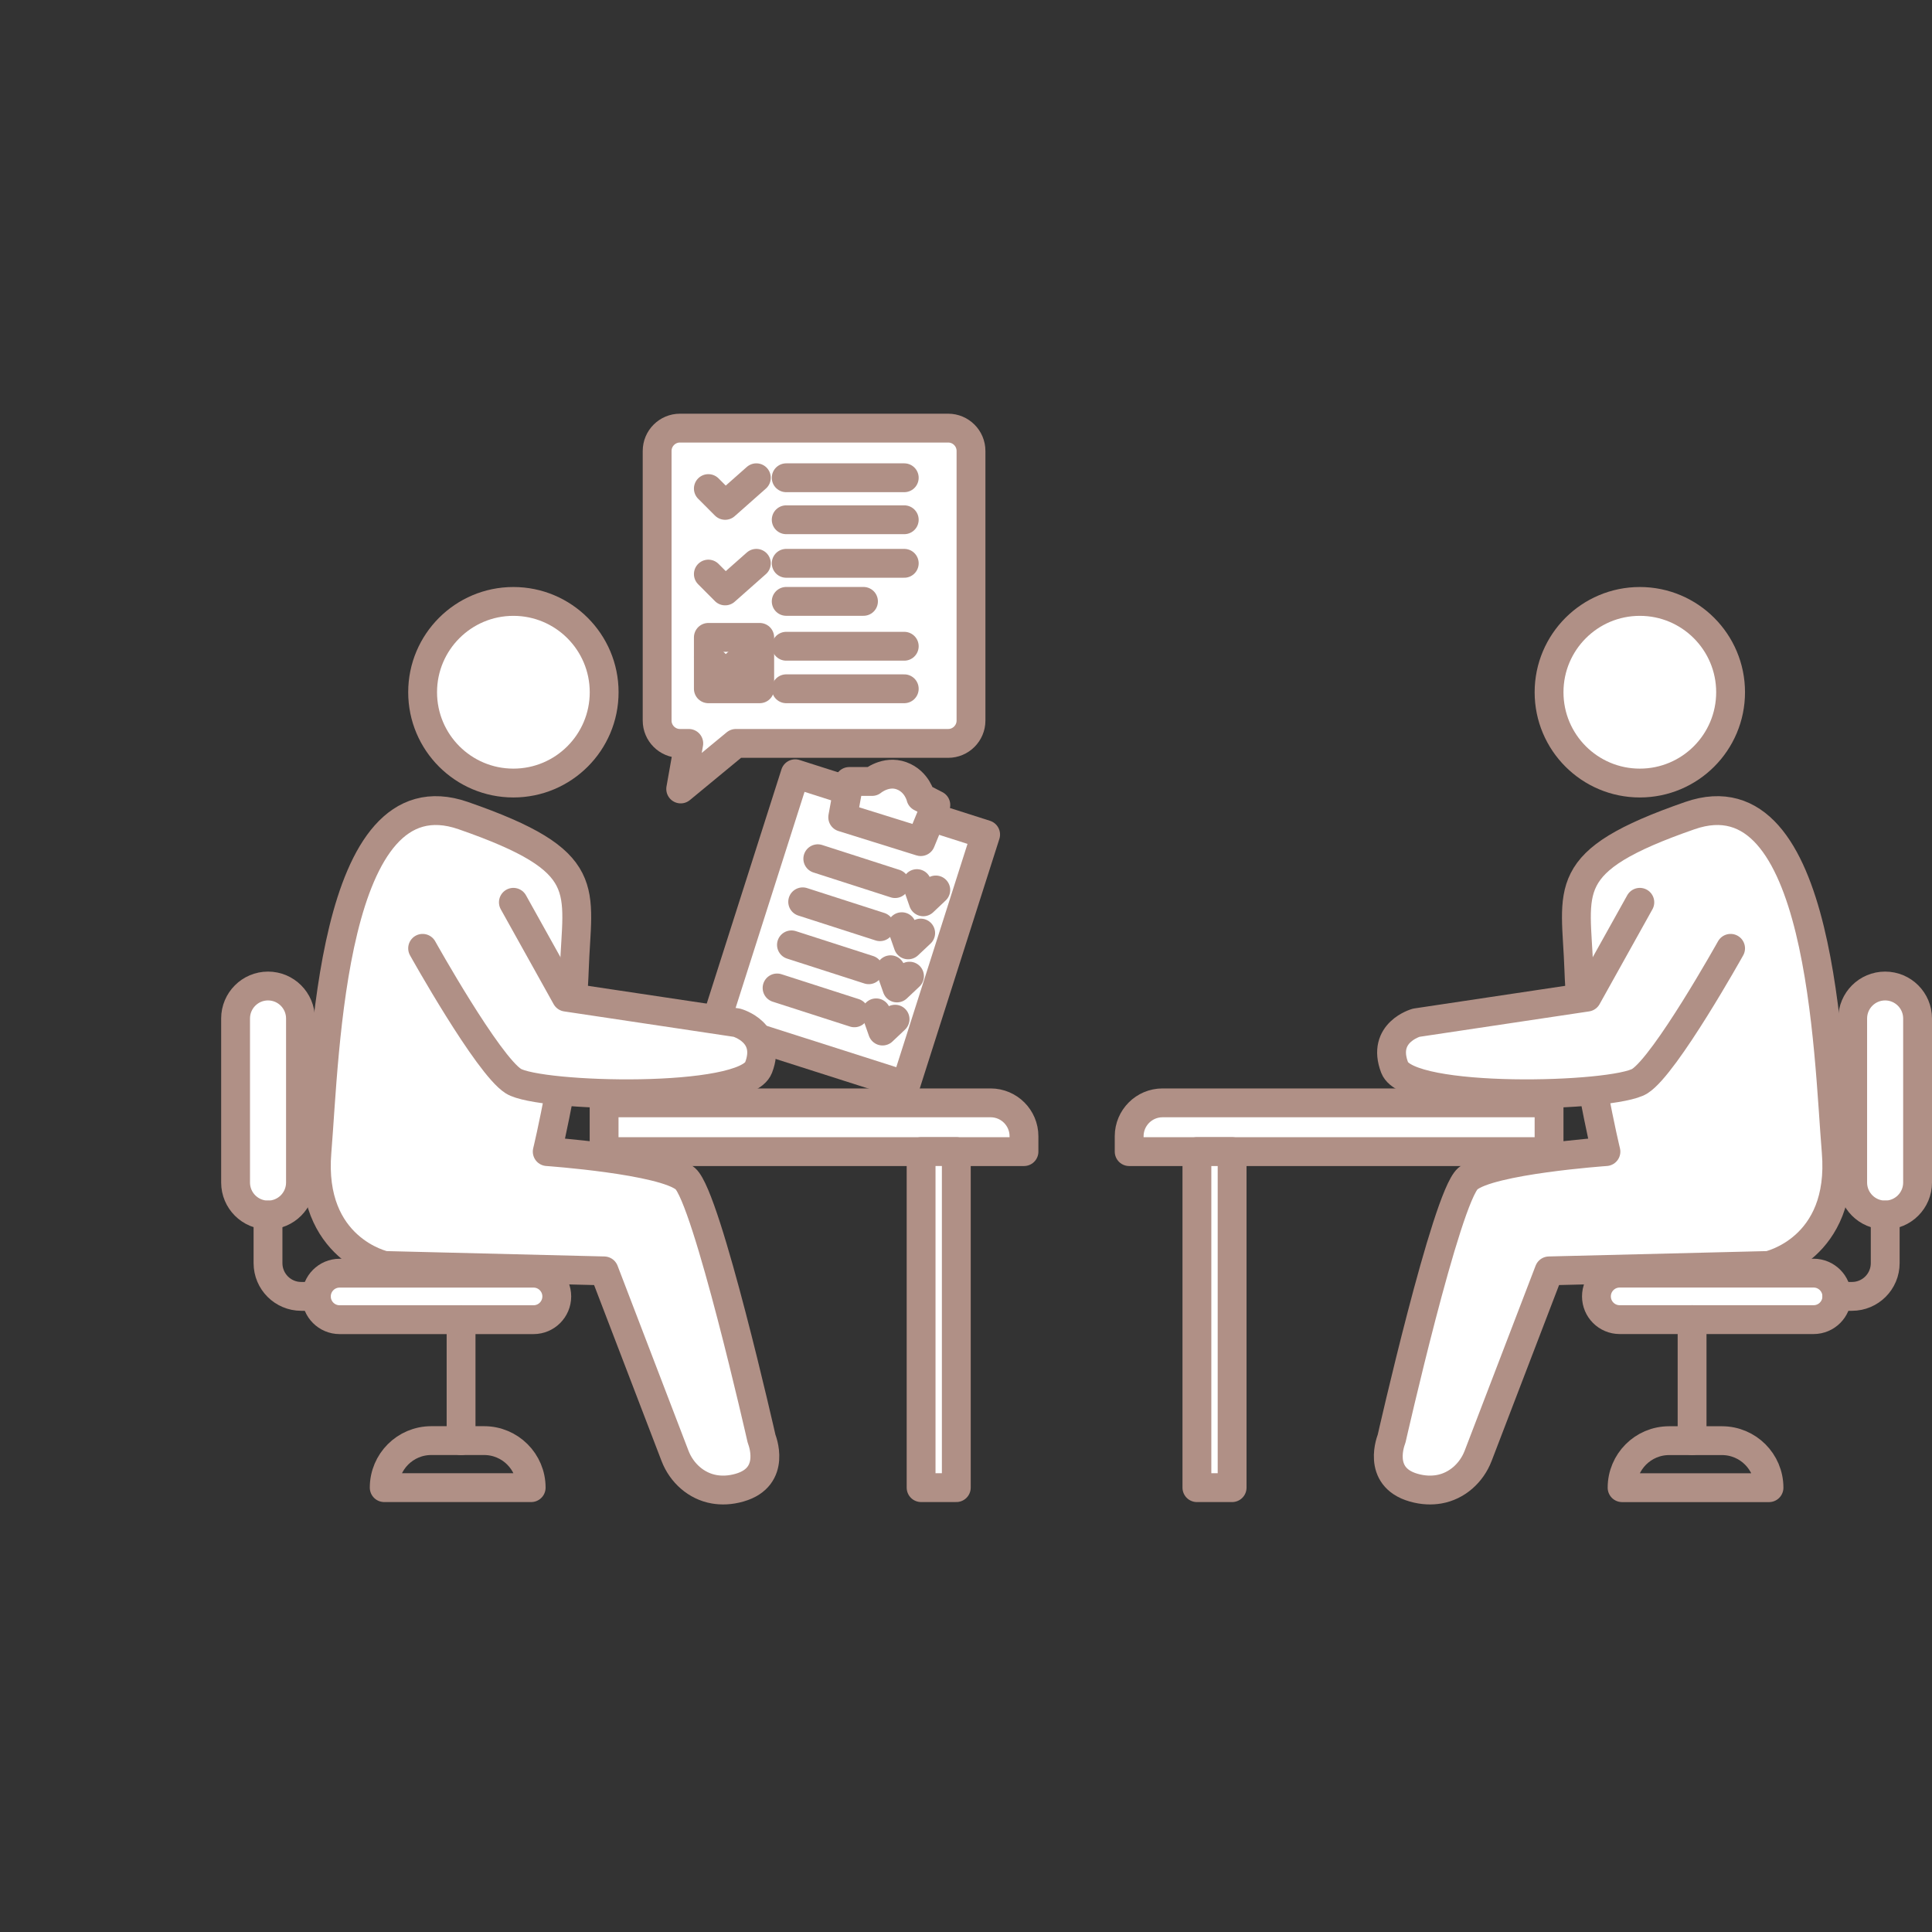 <svg width="201" height="201" viewBox="0 0 201 201" fill="none" xmlns="http://www.w3.org/2000/svg">
<rect x="0" y="0" width="201" height="201" fill="#333333" stroke="none"/>
<g id="Illustration Section">
<g id="&#227;&#130;&#176;&#227;&#131;&#171;&#227;&#131;&#188;&#227;&#131;&#151; 4">
<path id="&#227;&#131;&#153;&#227;&#130;&#175;&#227;&#130;&#191;&#227;&#131;&#188;" d="M170.603 81.466C175.818 81.466 180.046 77.236 180.046 72.018C180.046 66.801 175.818 62.571 170.603 62.571C165.388 62.571 161.16 66.801 161.16 72.018C161.16 77.236 165.388 81.466 170.603 81.466Z" fill="white" stroke="#B09086" stroke-width="3" stroke-linecap="round" stroke-linejoin="round"/>
<path id="&#227;&#131;&#153;&#227;&#130;&#175;&#227;&#130;&#191;&#227;&#131;&#188;_2" d="M120.948 114.738H161.16V119.811H117.476V118.211C117.476 116.294 119.032 114.738 120.948 114.738Z" fill="white" stroke="#B09086" stroke-width="3" stroke-linecap="round" stroke-linejoin="round"/>
<path id="&#227;&#131;&#153;&#227;&#130;&#175;&#227;&#130;&#191;&#227;&#131;&#188;_3" d="M128.186 119.811H124.523V154.771H128.186V119.811Z" fill="white" stroke="#B09086" stroke-width="3" stroke-linecap="round" stroke-linejoin="round"/>
<path id="&#227;&#131;&#153;&#227;&#130;&#175;&#227;&#130;&#191;&#227;&#131;&#188;_4" d="M167.077 119.811C167.077 119.811 154.96 120.658 152.705 122.629C150.451 124.6 144.774 149.698 144.774 149.698C144.774 149.698 143.126 153.646 147.072 154.771C148.06 155.055 148.939 155.071 149.703 154.94C151.575 154.618 153.098 153.242 153.78 151.467L161.16 132.218L183.987 131.656C183.987 131.656 191.88 129.963 191.034 119.811C190.188 109.66 189.626 80.057 175.816 84.852C162.006 89.646 163.977 92.464 164.261 100.922C164.544 109.381 167.077 119.811 167.077 119.811Z" fill="white" stroke="#B09086" stroke-width="3" stroke-linecap="round" stroke-linejoin="round"/>
<g id="&#227;&#131;&#153;&#227;&#130;&#175;&#227;&#130;&#191;&#227;&#131;&#188;_5">
<path d="M170.603 93.873L165.106 103.74L147.35 106.4C147.35 106.4 143.688 107.405 145.096 111.069C146.504 114.733 167.923 114.17 170.603 112.478C173.283 110.785 180.046 98.662 180.046 98.662" fill="white"/>
<path d="M170.603 93.873L165.106 103.74L147.35 106.4C147.35 106.4 143.688 107.405 145.096 111.069C146.504 114.733 167.923 114.17 170.603 112.478C173.283 110.785 180.046 98.662 180.046 98.662" stroke="#B09086" stroke-width="3" stroke-linecap="round" stroke-linejoin="round"/>
</g>
<path id="&#227;&#131;&#153;&#227;&#130;&#175;&#227;&#130;&#191;&#227;&#131;&#188;_6" d="M188.681 132.453H168.507C167.172 132.453 166.089 133.536 166.089 134.872C166.089 136.208 167.172 137.291 168.507 137.291H188.681C190.017 137.291 191.1 136.208 191.1 134.872C191.1 133.536 190.017 132.453 188.681 132.453Z" fill="white" stroke="#B09086" stroke-width="3" stroke-linecap="round" stroke-linejoin="round"/>
<path id="&#227;&#131;&#153;&#227;&#130;&#175;&#227;&#130;&#191;&#227;&#131;&#188;_7" d="M199.5 105.962C199.5 104.095 197.989 102.582 196.124 102.582C194.26 102.582 192.748 104.095 192.748 105.962V123.027C192.748 124.894 194.26 126.407 196.124 126.407C197.989 126.407 199.5 124.894 199.5 123.027V105.962Z" fill="white" stroke="#B09086" stroke-width="3" stroke-linecap="round" stroke-linejoin="round"/>
<path id="&#227;&#131;&#153;&#227;&#130;&#175;&#227;&#130;&#191;&#227;&#131;&#188;_8" d="M191.1 134.872H192.677C194.582 134.872 196.132 133.326 196.132 131.415V126.408" stroke="#B09086" stroke-width="3" stroke-linecap="round" stroke-linejoin="round"/>
<path id="&#227;&#131;&#153;&#227;&#130;&#175;&#227;&#130;&#191;&#227;&#131;&#188;_9" d="M176.04 137.291V149.883" stroke="#B09086" stroke-width="3" stroke-linecap="round" stroke-linejoin="round"/>
<path id="&#227;&#131;&#153;&#227;&#130;&#175;&#227;&#130;&#191;&#227;&#131;&#188;_10" d="M173.644 149.883H179.151C181.848 149.883 184.042 152.072 184.042 154.775H168.758C168.758 152.078 170.947 149.883 173.649 149.883H173.644Z" stroke="#B09086" stroke-width="3" stroke-linecap="round" stroke-linejoin="round"/>
<path id="&#227;&#131;&#153;&#227;&#130;&#175;&#227;&#130;&#191;&#227;&#131;&#188;_11" d="M74.407 106.587L94.219 112.913L102.542 86.823L82.73 80.498L74.407 106.587Z" fill="white" stroke="#B09086" stroke-width="3" stroke-linecap="round" stroke-linejoin="round"/>
<path id="&#227;&#131;&#153;&#227;&#130;&#175;&#227;&#130;&#191;&#227;&#131;&#188;_12" d="M95.79 87.56L87.674 85.026L88.351 81.302H90.731C90.731 81.302 92.144 80.112 93.787 80.707C95.43 81.302 95.796 82.94 95.796 82.94L97.362 83.748L95.796 87.56H95.79Z" fill="white" stroke="#B09086" stroke-width="3" stroke-linecap="round" stroke-linejoin="round"/>
<g id="&#227;&#131;&#153;&#227;&#130;&#175;&#227;&#130;&#191;&#227;&#131;&#188;_13">
<path d="M97.357 92.589L96.053 93.823L95.392 91.928" fill="white"/>
<path d="M97.357 92.589L96.053 93.823L95.392 91.928" stroke="#B09086" stroke-width="3" stroke-linecap="round" stroke-linejoin="round"/>
</g>
<path id="&#227;&#131;&#153;&#227;&#130;&#175;&#227;&#130;&#191;&#227;&#131;&#188;_14" d="M93.121 91.928L85.081 89.34" stroke="#B09086" stroke-width="3" stroke-linecap="round" stroke-linejoin="round"/>
<g id="&#227;&#131;&#153;&#227;&#130;&#175;&#227;&#130;&#191;&#227;&#131;&#188;_15">
<path d="M95.785 97.073L94.48 98.301L93.82 96.412" fill="white"/>
<path d="M95.785 97.073L94.48 98.301L93.82 96.412" stroke="#B09086" stroke-width="3" stroke-linecap="round" stroke-linejoin="round"/>
</g>
<path id="&#227;&#131;&#153;&#227;&#130;&#175;&#227;&#130;&#191;&#227;&#131;&#188;_16" d="M91.549 96.412L83.509 93.823" stroke="#B09086" stroke-width="3" stroke-linecap="round" stroke-linejoin="round"/>
<g id="&#227;&#131;&#153;&#227;&#130;&#175;&#227;&#130;&#191;&#227;&#131;&#188;_17">
<path d="M94.622 101.556L93.318 102.785L92.652 100.89" fill="white"/>
<path d="M94.622 101.556L93.318 102.785L92.652 100.89" stroke="#B09086" stroke-width="3" stroke-linecap="round" stroke-linejoin="round"/>
</g>
<path id="&#227;&#131;&#153;&#227;&#130;&#175;&#227;&#130;&#191;&#227;&#131;&#188;_18" d="M90.381 100.89L82.341 98.301" stroke="#B09086" stroke-width="3" stroke-linecap="round" stroke-linejoin="round"/>
<g id="&#227;&#131;&#153;&#227;&#130;&#175;&#227;&#130;&#191;&#227;&#131;&#188;_19">
<path d="M93.121 106.033L91.817 107.267L91.151 105.373" fill="white"/>
<path d="M93.121 106.033L91.817 107.267L91.151 105.373" stroke="#B09086" stroke-width="3" stroke-linecap="round" stroke-linejoin="round"/>
</g>
<path id="&#227;&#131;&#153;&#227;&#130;&#175;&#227;&#130;&#191;&#227;&#131;&#188;_20" d="M88.885 105.372L80.845 102.784" stroke="#B09086" stroke-width="3" stroke-linecap="round" stroke-linejoin="round"/>
<path id="&#227;&#131;&#153;&#227;&#130;&#175;&#227;&#130;&#191;&#227;&#131;&#188;_21" d="M53.411 81.466C58.627 81.466 62.855 77.236 62.855 72.018C62.855 66.801 58.627 62.571 53.411 62.571C48.196 62.571 43.968 66.801 43.968 72.018C43.968 77.236 48.196 81.466 53.411 81.466Z" fill="white" stroke="#B09086" stroke-width="3" stroke-linecap="round" stroke-linejoin="round"/>
<path id="&#227;&#131;&#153;&#227;&#130;&#175;&#227;&#130;&#191;&#227;&#131;&#188;_22" d="M106.532 119.811H62.849V114.738H103.061C104.977 114.738 106.532 116.295 106.532 118.211V119.811Z" fill="white" stroke="#B09086" stroke-width="3" stroke-linecap="round" stroke-linejoin="round"/>
<path id="&#227;&#131;&#153;&#227;&#130;&#175;&#227;&#130;&#191;&#227;&#131;&#188;_23" d="M95.829 154.77H99.491V119.81H95.829V154.77Z" fill="white" stroke="#B09086" stroke-width="3" stroke-linecap="round" stroke-linejoin="round"/>
<path id="&#227;&#131;&#153;&#227;&#130;&#175;&#227;&#130;&#191;&#227;&#131;&#188;_24" d="M56.932 119.811C56.932 119.811 69.049 120.658 71.304 122.629C73.558 124.6 79.235 149.698 79.235 149.698C79.235 149.698 80.883 153.646 76.937 154.771C75.949 155.055 75.07 155.071 74.306 154.94C72.434 154.618 70.911 153.242 70.228 151.467L62.849 132.218L40.022 131.656C40.022 131.656 32.129 129.963 32.975 119.811C33.821 109.66 34.383 80.057 48.193 84.852C62.003 89.646 60.032 92.464 59.748 100.922C59.465 109.381 56.932 119.811 56.932 119.811Z" fill="white" stroke="#B09086" stroke-width="3" stroke-linecap="round" stroke-linejoin="round"/>
<g id="&#227;&#131;&#153;&#227;&#130;&#175;&#227;&#130;&#191;&#227;&#131;&#188;_25">
<path d="M53.411 93.873L58.908 103.74L76.664 106.4C76.664 106.4 80.327 107.405 78.919 111.069C77.51 114.733 56.092 114.17 53.411 112.478C50.731 110.785 43.968 98.662 43.968 98.662" fill="white"/>
<path d="M53.411 93.873L58.908 103.74L76.664 106.4C76.664 106.4 80.327 107.405 78.919 111.069C77.51 114.733 56.092 114.17 53.411 112.478C50.731 110.785 43.968 98.662 43.968 98.662" stroke="#B09086" stroke-width="3" stroke-linecap="round" stroke-linejoin="round"/>
</g>
<path id="&#227;&#131;&#153;&#227;&#130;&#175;&#227;&#130;&#191;&#227;&#131;&#188;_26" d="M35.333 137.296H55.507C56.843 137.296 57.925 136.213 57.925 134.877C57.925 133.541 56.843 132.458 55.507 132.458H35.333C33.998 132.458 32.915 133.541 32.915 134.877C32.915 136.213 33.998 137.296 35.333 137.296Z" fill="white" stroke="#B09086" stroke-width="3" stroke-linecap="round" stroke-linejoin="round"/>
<path id="&#227;&#131;&#153;&#227;&#130;&#175;&#227;&#130;&#191;&#227;&#131;&#188;_27" d="M24.509 123.028C24.509 124.894 26.02 126.408 27.885 126.408C29.749 126.408 31.261 124.894 31.261 123.028L31.261 105.963C31.261 104.096 29.749 102.582 27.885 102.582C26.02 102.582 24.509 104.096 24.509 105.963L24.509 123.028Z" fill="white" stroke="#B09086" stroke-width="3" stroke-linecap="round" stroke-linejoin="round"/>
<path id="&#227;&#131;&#153;&#227;&#130;&#175;&#227;&#130;&#191;&#227;&#131;&#188;_28" d="M32.915 134.872H31.338C29.433 134.872 27.883 133.326 27.883 131.415V126.408" stroke="#B09086" stroke-width="3" stroke-linecap="round" stroke-linejoin="round"/>
<path id="&#227;&#131;&#153;&#227;&#130;&#175;&#227;&#130;&#191;&#227;&#131;&#188;_29" d="M47.969 137.291V149.883" stroke="#B09086" stroke-width="3" stroke-linecap="round" stroke-linejoin="round"/>
<path id="&#227;&#131;&#153;&#227;&#130;&#175;&#227;&#130;&#191;&#227;&#131;&#188;_30" d="M55.256 154.77H39.973C39.973 152.072 42.162 149.877 44.864 149.877H50.371C53.067 149.877 55.262 152.067 55.262 154.77H55.256Z" stroke="#B09086" stroke-width="3" stroke-linecap="round" stroke-linejoin="round"/>
<path id="&#227;&#131;&#153;&#227;&#130;&#175;&#227;&#130;&#191;&#227;&#131;&#188;_31" d="M70.818 82.082L71.659 77.342H70.742C69.432 77.342 68.367 76.277 68.367 74.967V46.915C68.367 45.604 69.432 44.54 70.742 44.54H98.645C99.955 44.54 101.02 45.604 101.02 46.915V74.967C101.02 76.277 99.955 77.342 98.645 77.342H76.561L70.818 82.082Z" fill="white" stroke="#B09086" stroke-width="3" stroke-linecap="round" stroke-linejoin="round"/>
<g id="&#227;&#131;&#153;&#227;&#130;&#175;&#227;&#130;&#191;&#227;&#131;&#188;_32">
<path d="M73.695 50.83L75.442 52.578L78.689 49.705" fill="white"/>
<path d="M73.695 50.83L75.442 52.578L78.689 49.705" stroke="#B09086" stroke-width="3" stroke-linecap="round" stroke-linejoin="round"/>
</g>
<g id="&#227;&#131;&#153;&#227;&#130;&#175;&#227;&#130;&#191;&#227;&#131;&#188;_33">
<path d="M73.695 59.726L75.442 61.479L78.689 58.606" fill="white"/>
<path d="M73.695 59.726L75.442 61.479L78.689 58.606" stroke="#B09086" stroke-width="3" stroke-linecap="round" stroke-linejoin="round"/>
</g>
<path id="&#227;&#131;&#153;&#227;&#130;&#175;&#227;&#130;&#191;&#227;&#131;&#188;_34" d="M73.695 68.354L75.442 70.107L78.689 67.234" stroke="#B09086" stroke-width="3" stroke-linecap="round" stroke-linejoin="round"/>
<path id="&#227;&#131;&#153;&#227;&#130;&#175;&#227;&#130;&#191;&#227;&#131;&#188;_35" d="M79.039 66.312H73.695V71.658H79.039V66.312Z" stroke="#B09086" stroke-width="3" stroke-linecap="round" stroke-linejoin="round"/>
<path id="&#227;&#131;&#153;&#227;&#130;&#175;&#227;&#130;&#191;&#227;&#131;&#188;_36" d="M81.795 49.705H94.076" stroke="#B09086" stroke-width="3" stroke-linecap="round" stroke-linejoin="round"/>
<path id="&#227;&#131;&#153;&#227;&#130;&#175;&#227;&#130;&#191;&#227;&#131;&#188;_37" d="M81.795 54.074H94.076" stroke="#B09086" stroke-width="3" stroke-linecap="round" stroke-linejoin="round"/>
<path id="&#227;&#131;&#153;&#227;&#130;&#175;&#227;&#130;&#191;&#227;&#131;&#188;_38" d="M81.795 67.234H94.076" stroke="#B09086" stroke-width="3" stroke-linecap="round" stroke-linejoin="round"/>
<path id="&#227;&#131;&#153;&#227;&#130;&#175;&#227;&#130;&#191;&#227;&#131;&#188;_39" d="M81.795 71.658H94.076" stroke="#B09086" stroke-width="3" stroke-linecap="round" stroke-linejoin="round"/>
<path id="&#227;&#131;&#153;&#227;&#130;&#175;&#227;&#130;&#191;&#227;&#131;&#188;_40" d="M81.795 58.606H94.076" stroke="#B09086" stroke-width="3" stroke-linecap="round" stroke-linejoin="round"/>
<path id="&#227;&#131;&#153;&#227;&#130;&#175;&#227;&#130;&#191;&#227;&#131;&#188;_41" d="M81.795 62.566H89.835" stroke="#B09086" stroke-width="3" stroke-linecap="round" stroke-linejoin="round"/>
</g>
</g>
</svg>
